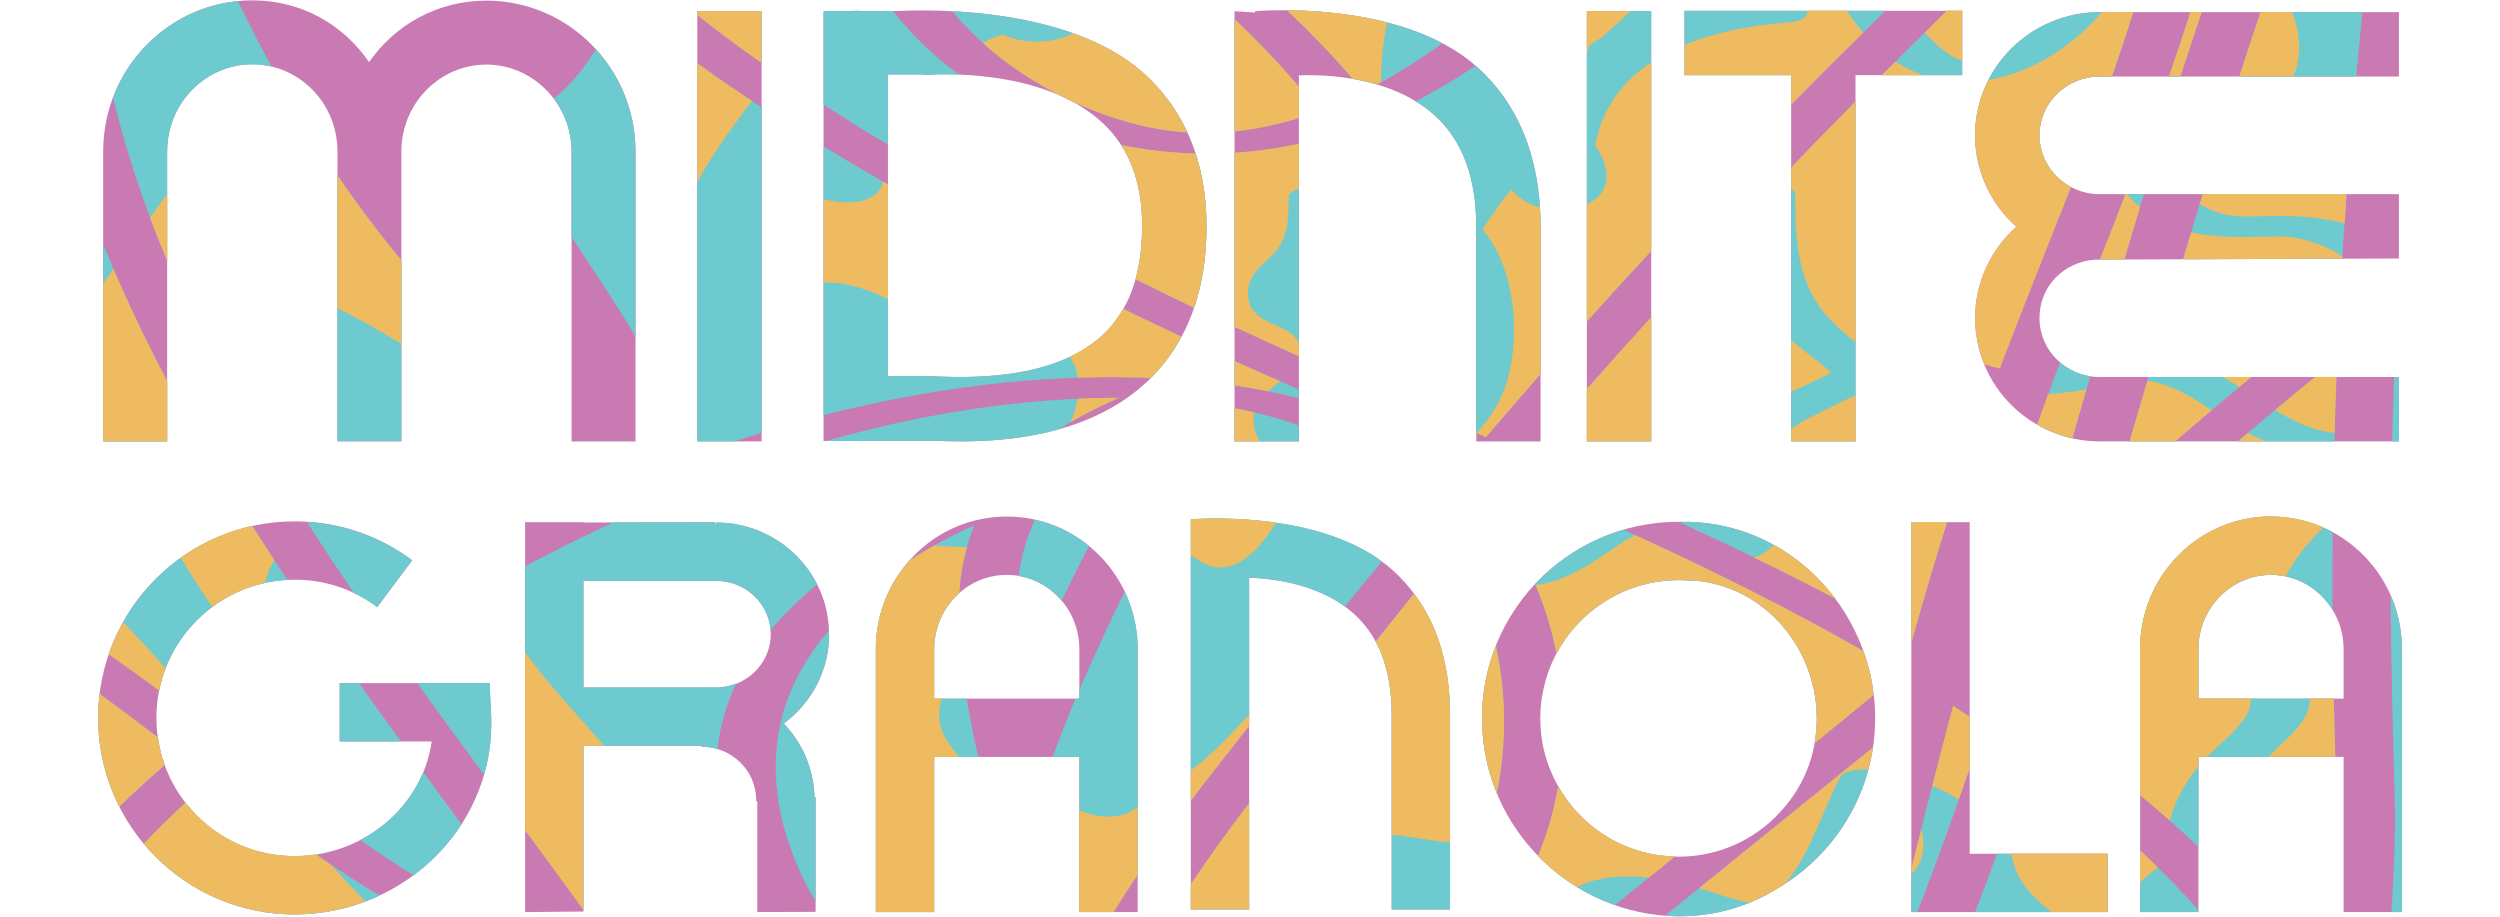 <svg viewBox="0 0 432 158.4" xmlns="http://www.w3.org/2000/svg"><defs><style>.cls-1{fill:#eebb60;}.cls-2{fill:#fff;}.cls-3{fill:#c97ab2;}.cls-4{fill:#6dcace;}</style></defs><g id="Layer_3"><rect height="158.4" width="432" class="cls-2"></rect></g><g id="Layer_4"><g><rect height="74.33" width="11.12" y="1.94" x="120.49" class="cls-3"></rect><rect height="74.33" width="11.12" y="1.94" x="274.21" class="cls-3"></rect><path d="M205.54,23.66c-1.79-4.16-4.41-7.82-7.78-10.88C185.13,1.34,161.59,1.59,155.33,1.9h-6.75l-.03-.04-1.82,.04h-4.21v.09h-.21V76.21h11.12v-.05h7.77c1.28,.05,2.92,.11,4.83,.11,8.67,0,22.76-1.26,32.46-10.58,6.63-6.38,9.99-15.33,9.99-26.6,0-5.7-.99-10.88-2.94-15.42Zm-10.1,26.95c-1.08,2.75-2.65,5.12-4.66,7.06-8.49,8.17-23.59,7.59-29.27,7.37-.71-.03-1.29-.05-1.79-.06h0s-6.28,0-6.28,0V12.87h6.43l.04,.08c.2-.02,19.71-1.64,30.41,8.1,4.74,4.31,7.04,10.21,7.04,18.03,0,4.4-.65,8.28-1.92,11.53Z" class="cls-3"></path><path d="M266.21,76.27V38.65h0c-.05-5.92-1.07-11.26-3.02-15.89-1.84-4.35-4.51-8.12-7.96-11.2C242.19-.09,217.63,1.85,216.8,1.94l.13,.23-3.6-.23V76.27h11.12V13.02c4.11-.16,15.82,.05,23.41,6.87,2.2,1.97,3.91,4.41,5.1,7.23,1.42,3.37,2.14,7.42,2.14,12.03v37.13h11.12Z" class="cls-3"></path><polygon points="309.51 76.27 320.63 76.27 320.63 12.99 339.07 12.99 339.07 1.87 291.08 1.87 291.08 12.99 309.51 12.99 309.51 76.27" class="cls-3"></polygon><path d="M341.3,54.99c0,11.74,9.66,21.28,21.53,21.28h51.71v-11.12h-51.71c-5.74,0-10.41-4.56-10.41-10.16s4.25-9.74,9.62-10.13l52.49-.19v-11.12h-51.71c-5.74,0-10.41-4.56-10.41-10.16s4.67-10.16,10.41-10.16h51.71V2.1h-51.71c-11.87,0-21.53,9.55-21.53,21.28,0,6.27,2.75,11.91,7.13,15.81-4.37,3.9-7.13,9.54-7.13,15.81Z" class="cls-3"></path><path d="M28.89,26.14c0-8.29,6.6-15.03,14.71-15.03s14.71,6.74,14.71,15.03h0v50.12h11.05V25.84c.18-8.13,6.71-14.68,14.7-14.68s14.71,6.74,14.71,15.03v50.09h11.05V26.14h0c-.03-14.36-11.57-26.03-25.76-26.03-8.49,0-15.79,4.18-20.29,10.62C59.33,4.26,52.11,.06,43.59,.06,29.39,.06,17.83,11.75,17.83,26.14v50.14h11.05V26.14Z" class="cls-3"></path><path d="M247.82,108.64c-1.67-3.94-4.09-7.36-7.21-10.15-11.81-10.56-34.08-8.81-34.84-8.72h0v67.38h10.08v-57.33c4.86,.19,12.64,1.34,18.07,6.22,1.99,1.79,3.55,3.99,4.62,6.55,1.29,3.06,1.94,6.73,1.94,10.9v33.66h10.08v-34.1h0c-.05-5.36-.97-10.21-2.74-14.4Z" class="cls-3"></path><polygon points="340.36 90.23 330.28 90.23 330.28 157.61 334.46 157.61 340.36 157.61 364.19 157.61 364.19 147.53 340.36 147.53 340.36 90.23" class="cls-3"></polygon><path d="M173.97,89.26c-6.06,0-11.75,2.39-16.02,6.73-4.25,4.32-6.6,10.06-6.6,16.16v45.45h10.08v-26.8h25.08v26.8h10.08v-45.45c0-6.1-2.34-11.84-6.6-16.16-4.28-4.34-9.97-6.73-16.02-6.73Zm12.54,31.47h-25.08v-8.57c0-7.07,5.63-12.82,12.54-12.82s12.54,5.75,12.54,12.82v8.57Z" class="cls-3"></path><path d="M408.45,95.99c-4.28-4.34-9.97-6.73-16.02-6.73s-11.75,2.39-16.02,6.73c-4.25,4.32-6.6,10.06-6.6,16.16v45.45h10.08v-26.8h25.08v26.8h10.08v-45.45c0-6.1-2.34-11.84-6.6-16.16Zm-28.56,24.74v-8.57c0-7.07,5.63-12.82,12.54-12.82s12.54,5.75,12.54,12.82v8.57h-25.08Z" class="cls-3"></path><path d="M84.6,118.04h-25.9v10.08h15.9c-.66,4.63-2.78,8.94-6.16,12.44-4.54,4.7-10.93,7.39-17.52,7.39s-12.38-2.48-16.89-7c-4.51-4.51-7-10.51-7-16.89s2.48-12.38,7-16.89c4.51-4.51,10.51-7,16.89-7,5.19,0,10.13,1.64,14.27,4.73l6.03-8.08c-5.9-4.41-12.92-6.73-20.3-6.73-4.58,0-9.03,.9-13.22,2.67-4.04,1.71-7.68,4.16-10.79,7.28-3.12,3.12-5.57,6.75-7.28,10.79-1.77,4.19-2.67,8.64-2.67,13.22s.9,9.03,2.67,13.22c1.71,4.05,4.16,7.68,7.28,10.79s6.75,5.57,10.79,7.28c4.19,1.77,8.64,2.67,13.22,2.67s9.32-.94,13.65-2.81c4.21-1.81,7.95-4.39,11.12-7.66,6.22-6.43,9.49-14.84,9.19-23.67l-.28-5.86Z" class="cls-3"></path><path d="M143.26,109.58c0-10.64-8.76-19.29-19.52-19.29v.89l-.18-.95-22.74,.06v-.06h-10.08v67.38l10.08-.1v-28.63h20.41v.15c5.2,0,9.44,4.13,9.44,9.21,0,.07,0,.15,0,.22h.19v19.14l10.08-.03v-19.84h-.19c-.13-4.91-2.12-9.37-5.3-12.71,4.75-3.52,7.83-9.13,7.83-15.44Zm-42.44-9.21h22.93c5.2,0,9.44,4.13,9.44,9.21s-4.23,9.21-9.44,9.21h-22.93v-18.42Z" class="cls-3"></path><path d="M321.21,110.5c-1.81-4.21-4.39-7.95-7.66-11.12-6.31-6.1-14.51-9.36-23.14-9.21-1.95-.02-3.9,.12-5.84,.44-4.49,.73-8.73,2.34-12.61,4.78-3.88,2.44-7.16,5.57-9.77,9.31-.42,.61-.82,1.22-1.2,1.85-.03,.05-.07,.11-.1,.16-.04,.07-.08,.14-.12,.2-.11,.19-.22,.37-.32,.56,0,0,0,0,0,0-2.54,4.5-4.01,9.48-4.3,14.69,0,.16-.02,.32-.02,.48,0,.06,0,.12,0,.17-.04,1.01-.03,2.02,.02,3.03,0,.02,0,.03,0,.05,.01,.22,.02,.44,.04,.67,.01,.19,.03,.39,.05,.58,0,.03,0,.06,0,.09,.31,3.49,1.16,6.89,2.53,10.13,1.29,3.06,3.01,5.88,5.12,8.43,2.04,2.48,4.41,4.66,7.08,6.5,3.78,2.6,7.95,4.39,12.4,5.33,8.64,1.81,17.36,.17,24.61-4.62,2.2-1.37,4.23-2.98,6.09-4.84,3.12-3.12,5.57-6.75,7.28-10.79,1.43-3.37,2.29-6.91,2.57-10.56h0c.28-3.49,.02-6.94-.74-10.27-.46-2.06-1.12-4.08-1.96-6.04Zm-14.27,30.54c-1.31,1.31-2.76,2.46-4.3,3.41h0c-.07,.04-.14,.09-.21,.13-3.69,2.25-7.94,3.45-12.38,3.45-6.38,0-12.38-2.48-16.89-7-.13-.13-.27-.27-.4-.41-.07-.08-.14-.15-.21-.23-.04-.04-.08-.08-.12-.13-.96-1.05-1.83-2.19-2.59-3.41-1.48-2.36-2.53-4.9-3.12-7.54-.02-.08-.03-.16-.05-.24-.02-.09-.04-.17-.05-.26-.3-1.52-.46-3.09-.46-4.68,0-.47,.01-.94,.04-1.41,0-.05,0-.11,.01-.16,0-.09,.01-.17,.02-.26,.09-1.15,.27-2.31,.53-3.46,.43-1.91,1.09-3.74,1.95-5.45,.04-.07,.07-.14,.11-.21,.02-.04,.04-.08,.06-.12,.58-1.11,1.26-2.18,2.02-3.2h0c1.74-2.34,3.91-4.35,6.44-5.94,3.92-2.47,8.37-3.72,12.89-3.68h0c.09,0,.17,0,.26,0,.6,.01,1.21,.05,1.81,.1,.03-.02,.07-.04,.11-.06,5.27,.34,10.23,2.54,14.14,6.33,4.7,4.54,7.39,10.93,7.39,17.52s-2.48,12.38-7,16.89Z" class="cls-3"></path></g></g><g id="Layer_1"><g><path d="M125.35,6.35c2.06,1.54,4.15,3.04,6.26,4.52V1.94h-11.12v.67c1.6,1.26,3.22,2.5,4.86,3.73Z" class="cls-4"></path><path d="M131.61,74.77V18.55c-3.76-2.47-7.47-5-11.12-7.63V76.27h6.45c1.55-.52,3.11-1.02,4.67-1.5Z" class="cls-4"></path><path d="M274.21,76.27h11.12v-21.46c-3.73,4.12-7.45,8.25-11.12,12.42v9.04Z" class="cls-4"></path><path d="M285.33,43.37V1.94h-11.12V55.57c3.67-4.1,7.38-8.16,11.12-12.2Z" class="cls-4"></path><path d="M171.29,8.69c3.66,3.06,7.78,5.74,12.15,7.94,.53,.24,1.06,.5,1.57,.77,4.23,1.99,8.66,3.53,13.11,4.51,2.35,.52,4.71,.83,7.07,.98-1.78-3.84-4.26-7.24-7.42-10.1-8.94-8.1-23.35-10.34-33.22-10.85,1.99,2.39,4.23,4.65,6.75,6.75Z" class="cls-4"></path><path d="M193.74,25.07c2.43,3.76,3.63,8.39,3.63,14.02,0,3.38-.39,6.46-1.14,9.17,3.36,1.67,6.73,3.31,10.11,4.93,1.43-4.19,2.15-8.89,2.15-14.1,0-4.53-.64-8.74-1.88-12.56-4.33-.11-8.63-.6-12.87-1.46Z" class="cls-4"></path><path d="M165.29,12.57c-4.22-3.11-7.87-6.71-10.98-10.67h-5.73l-.03-.04-1.82,.04h-4.21v.09h-.21V18.1c3.67,2.37,7.38,4.67,11.12,6.91V12.87h6.43l.04,.08c.07,0,2.38-.2,5.83-.06-.15-.11-.3-.21-.45-.32Z" class="cls-4"></path><path d="M183.03,74.16c3.17-2.03,6.56-3.76,9.97-5.28,.12-.05,.27-.1,.43-.14-5.56-.01-11.1,.3-16.5,.84-11.64,1.16-23.05,3.42-34.22,6.63h10.74v-.05h7.77c1.28,.05,2.92,.11,4.83,.11,4.62,0,10.77-.37,16.98-2.11Z" class="cls-4"></path><path d="M198.86,65.3c2.11-2.1,3.88-4.48,5.3-7.11-3.37-1.57-6.73-3.18-10.07-4.81-.92,1.6-2.01,3.04-3.31,4.29-8.49,8.17-23.59,7.59-29.27,7.37-.71-.03-1.29-.05-1.79-.06h0s-6.28,0-6.28,0V31.87c-.7-.4-1.41-.79-2.11-1.2-3.02-1.75-6.03-3.54-9.01-5.36v46.43c18.39-4.69,37.58-7.22,56.54-6.44Z" class="cls-4"></path><path d="M224.44,73.51c-3.62-1.29-7.34-2.26-11.12-3v5.75h11.12v-2.76Z" class="cls-4"></path><path d="M224.44,68.83v-1.55c-.68-.29-1.37-.58-2.05-.88-3.03-1.32-6.06-2.65-9.07-4.01v4.22c3.74,.55,7.46,1.27,11.12,2.22Z" class="cls-4"></path><path d="M263.18,22.76c-1.84-4.35-4.51-8.12-7.96-11.2-.08-.07-.17-.14-.25-.21-3.33,2.26-6.78,4.32-10.35,6.15,1.13,.69,2.21,1.47,3.22,2.38,2.2,1.97,3.91,4.41,5.1,7.23,1.42,3.37,2.14,7.42,2.14,12.03v35.68c.56,.24,1.11,.47,1.67,.71,3.13-3.66,6.28-7.3,9.45-10.92v-25.97h0c-.05-5.92-1.07-11.26-3.02-15.89Z" class="cls-4"></path><path d="M213.32,3.28V22.71c3.76-.39,7.48-1.19,11.12-2.31v-5.43c-3.49-4.1-7.22-7.98-11.12-11.69Z" class="cls-4"></path><path d="M222.39,1.77c3.99,3.77,7.81,7.7,11.38,11.87,1.35,.24,2.76,.55,4.18,.97,3.92-2.11,7.68-4.5,11.29-7.14-9.01-4.74-20.24-5.64-26.85-5.7Z" class="cls-4"></path><path d="M213.32,26.4v30.07c3.69,1.72,7.4,3.42,11.12,5.09V24.85c-3.67,.79-7.39,1.31-11.12,1.55Z" class="cls-4"></path><path d="M309.51,76.27h11.12V17.54c-3.73,3.77-7.44,7.56-11.12,11.38v47.36Z" class="cls-4"></path><path d="M339.07,12.99V1.87h-2.66c-3.77,3.68-7.52,7.39-11.24,11.12h13.9Z" class="cls-4"></path><path d="M309.51,18.09c5.38-5.46,10.8-10.86,16.28-16.22h-34.71V12.99h18.43v5.1Z" class="cls-4"></path><path d="M386.71,76.27h16.66c.1-3.71,.22-7.41,.36-11.12h-3.71c-4.48,3.64-8.92,7.37-13.32,11.12Z" class="cls-4"></path><path d="M389.01,65.15h-17.76c-1.08,3.71-2.17,7.41-3.26,11.12h7.88c4.35-3.74,8.72-7.46,13.14-11.12Z" class="cls-4"></path><path d="M355.99,62.63c-.87,2.28-1.73,4.56-2.57,6.85,.36,.45,.74,.9,1.16,1.35,.53,.57-.57,1.17-2.21,1.56-.12,.33-.24,.65-.35,.98,1.86,1.08,3.9,1.88,6.06,2.37,1.04-3.57,2.08-7.14,3.12-10.72-1.98-.31-3.77-1.15-5.21-2.39Z" class="cls-4"></path><path d="M370.47,33.54h-3.19c-1.45,3.78-2.92,7.54-4.4,11.31l4.21-.02c1.11-3.77,2.24-7.54,3.37-11.3Z" class="cls-4"></path><path d="M362.83,2.1c-11.87,0-21.53,9.55-21.53,21.28,0,2.13,.32,4.18,.92,6.12,5.4,1.26,10.99,3.52,13.67,7.85,.66-1.68,1.32-3.36,1.98-5.05-3.24-1.72-5.44-5.08-5.44-8.93,0-5.6,4.67-10.16,10.41-10.16h2.12c1.29-3.69,2.52-7.4,3.69-11.12h-5.81Z" class="cls-4"></path><path d="M374.79,13.22h2c1.19-3.72,2.41-7.42,3.65-11.12h-1.95c-1.17,3.73-2.41,7.43-3.7,11.12Z" class="cls-4"></path><path d="M413.35,76.27h1.19v-11.12h-.83c-.14,3.71-.25,7.41-.35,11.12Z" class="cls-4"></path><path d="M380.62,33.54c-1.14,3.75-2.27,7.5-3.38,11.26l27.5-.1c.22-3.72,.47-7.44,.74-11.16h-24.85Z" class="cls-4"></path><path d="M407.15,13.22c.34-3.71,.7-7.41,1.08-11.12h-17.61c-1.24,3.7-2.46,7.41-3.66,11.12h20.19Z" class="cls-4"></path><path d="M28.89,76.27v-10.42c-4.09-7.72-7.82-15.6-11.05-23.64v34.06h11.05Z" class="cls-4"></path><path d="M28.89,45.12V26.14c0-8.29,6.6-15.03,14.71-15.03,1.15,0,2.27,.15,3.34,.41-2.03-3.73-3.97-7.52-5.82-11.33-9.9,.96-18.18,7.62-21.59,16.69,2.36,9.66,5.54,19.06,9.37,28.24Z" class="cls-4"></path><path d="M58.31,30.26v45.99h11.05v-31.3c-3.92-4.69-7.6-9.6-11.05-14.69Z" class="cls-4"></path><path d="M98.76,40.89c3.66,5.78,7.62,11.38,11.05,17.3V26.14h0c-.01-6.8-2.61-12.99-6.84-17.63-2.06,3.32-4.4,6.29-7.29,8.51,1.92,2.54,3.08,5.72,3.08,9.17v14.7Z" class="cls-4"></path><path d="M247.82,108.64c-.92-2.19-2.09-4.2-3.47-6.05-2.22,2.75-4.44,5.5-6.64,8.27,.3,.56,.59,1.13,.84,1.73,1.29,3.06,1.94,6.73,1.94,10.9v33.66h10.08v-34.1h0c-.05-5.36-.97-10.21-2.74-14.4Z" class="cls-4"></path><path d="M205.77,89.76h0v48.62c3.05-4.03,6.18-8.01,9.31-11.97,.26-.32,.51-.64,.77-.97v-25.64c4.42,.18,11.26,1.15,16.55,5,2.12-2.61,4.25-5.2,6.38-7.8-12.14-8.92-32.29-7.34-33.01-7.26Z" class="cls-4"></path><path d="M205.77,152.81v4.33h10.08v-18.38c-3.49,4.59-6.88,9.26-10.08,14.04Z" class="cls-4"></path><path d="M330.4,110.64c1.92-6.84,3.93-13.65,6.06-20.42h-6.17v20.35s.08,.04,.12,.06Z" class="cls-4"></path><path d="M340.36,123.87c-.95-.64-1.9-1.28-2.86-1.9-.3,1.13-.6,2.26-.9,3.4-2.18,8.22-4.27,16.47-6.32,24.73v7.51h1.05c3.19-8.21,6.18-16.5,9.03-24.85v-8.89Z" class="cls-4"></path><path d="M341.3,157.61h22.89v-10.08h-19.1c-1.24,3.37-2.5,6.73-3.8,10.08Z" class="cls-4"></path><path d="M167.05,120.73h-5.63v-8.57c0-3.86,1.68-7.31,4.33-9.66,.29-4.04,1.1-8.01,2.62-11.75-3.86,1.76-7.61,3.76-11.14,6.05-3.79,4.22-5.89,9.63-5.89,15.37v45.45h10.08v-26.8h7.61c-.73-3.35-1.41-6.71-1.98-10.08Z" class="cls-4"></path><path d="M178.79,89.96c-1.45,3.04-2.31,6.27-2.77,9.57,2.95,.5,5.56,2.05,7.43,4.27,1.54-3.18,3.12-6.33,4.72-9.46-2.73-2.24-5.91-3.77-9.31-4.53-.02,.05-.05,.09-.07,.14Z" class="cls-4"></path><path d="M186.51,119.19v1.54h-.65c-1.4,3.33-2.73,6.7-3.97,10.08h4.63v26.8h5.91c1.35-2.17,2.74-4.32,4.17-6.44v-39.01c0-3.5-.79-6.86-2.25-9.92-2.74,5.57-5.38,11.23-7.83,16.96Z" class="cls-4"></path><path d="M413.81,137.73c.19,6.64-.16,13.26-.57,19.88h1.81v-45.45c0-3.26-.69-6.4-1.96-9.29,.09,11.62,.39,23.23,.72,34.86Z" class="cls-4"></path><path d="M379.88,130.81h23.65c0-.27,0-.54-.01-.81-.1-3.09-.18-6.18-.25-9.27h-23.39v-8.57c0-7.07,5.63-12.82,12.54-12.82,4.47,0,8.4,2.41,10.62,6.03-.02-4.47,0-8.95,.04-13.42-3.24-1.75-6.87-2.69-10.65-2.69-6.06,0-11.75,2.39-16.02,6.73-4.25,4.32-6.6,10.06-6.6,16.16v25.27c3.46,2.87,6.83,5.84,10.08,8.93v-15.54Z" class="cls-4"></path><path d="M369.8,146.92v10.68h10.08v-.37c-3.21-3.57-6.58-7.01-10.08-10.31Z" class="cls-4"></path><path d="M49.68,100.21c-2.06-3.08-4.09-6.18-6.09-9.31-2.01,.44-3.98,1.06-5.89,1.87-4.04,1.71-7.68,4.16-10.79,7.28-3.12,3.12-5.57,6.75-7.28,10.79-.31,.73-.58,1.47-.84,2.22,2.94,2.04,5.84,4.13,8.72,6.26,.92-4.57,3.15-8.77,6.53-12.14,4.22-4.22,9.73-6.66,15.64-6.96Z" class="cls-4"></path><path d="M61.17,102.5c1.4,.67,2.75,1.46,4.02,2.41l6.03-8.08c-5.34-3.98-11.59-6.25-18.2-6.65,2.65,4.14,5.37,8.25,8.15,12.32Z" class="cls-4"></path><path d="M17.22,119.9c-.17,1.38-.26,2.77-.26,4.17,0,4.58,.9,9.03,2.67,13.22,.3,.72,.64,1.41,.99,2.1,2.55-2.46,5.16-4.86,7.84-7.19-.55-1.53-.93-3.13-1.16-4.77-3.34-2.54-6.69-5.06-10.07-7.54Z" class="cls-4"></path><path d="M69.29,128.12c-2.42-3.33-4.84-6.69-7.26-10.08h-3.34v10.08h10.59Z" class="cls-4"></path><path d="M75.69,147.56c1.54-1.59,2.89-3.3,4.06-5.11-2.2-3.01-4.41-6.03-6.61-9.04-1.08,2.61-2.65,5.03-4.7,7.14-1.81,1.87-3.92,3.42-6.22,4.62,3.04,2.1,6.11,4.13,9.24,6.09,1.5-1.11,2.92-2.34,4.23-3.7Z" class="cls-4"></path><path d="M83.65,133.88c.92-3.2,1.35-6.56,1.23-9.98l-.28-5.86h-12.52c3.83,5.32,7.7,10.6,11.57,15.84Z" class="cls-4"></path><path d="M61.24,152.06c-2.23-1.43-4.43-2.9-6.62-4.4-1.22,.19-2.45,.28-3.7,.28-6.38,0-12.38-2.48-16.89-7-.71-.71-1.37-1.47-1.98-2.25-2.47,2.3-4.88,4.67-7.22,7.11,.66,.78,1.34,1.54,2.07,2.27,3.12,3.12,6.75,5.57,10.79,7.28,4.19,1.77,8.64,2.67,13.22,2.67s9.32-.94,13.65-2.81c.35-.15,.68-.31,1.02-.47-1.46-.88-2.91-1.77-4.35-2.69Z" class="cls-4"></path><path d="M140.92,155.8v-18.07h-.19c-.13-4.91-2.12-9.37-5.3-12.71,4.75-3.52,7.83-9.13,7.83-15.44,0-.21-.03-.41-.03-.62-.94,1.12-1.85,2.27-2.7,3.47-9.82,13.96-7.49,29.88,.4,43.37Z" class="cls-4"></path><path d="M123.74,90.29v.89l-.18-.95-17.59,.04c-5.14,2.39-10.22,4.92-15.23,7.58v45.6c3.4,4.6,6.77,9.18,10.08,13.75v-28.33h20.41v.15c.96,0,1.9,.14,2.77,.41,.41-3.98,1.52-7.74,3.19-11.28-1.07,.41-2.23,.64-3.44,.64h-22.93v-18.42h22.93c4.97,0,9.05,3.77,9.4,8.54,2.35-2.82,5.06-5.45,8.05-7.91-3.2-6.34-9.81-10.71-17.46-10.71Z" class="cls-4"></path><path d="M258.48,111.65c-1.33,3.34-2.12,6.88-2.33,10.53,0,.16-.02,.32-.02,.48,0,.06,0,.12,0,.17-.04,1.01-.03,2.02,.02,3.03,0,.02,0,.03,0,.05,.01,.22,.02,.44,.04,.67,.01,.19,.03,.39,.05,.58,0,.03,0,.06,0,.09,.3,3.38,1.12,6.66,2.41,9.8,1.71-8.43,1.68-17.15-.16-25.4Z" class="cls-4"></path><path d="M270.9,109.88h0c1.74-2.34,3.91-4.35,6.44-5.94,3.92-2.47,8.37-3.72,12.89-3.68h0c.09,0,.17,0,.26,0,.6,.01,1.21,.05,1.81,.1,.03-.02,.07-.04,.11-.06,5.27,.34,10.23,2.54,14.14,6.33,4.7,4.54,7.39,10.93,7.39,17.52,0,1.45-.14,2.88-.39,4.28,3.41-2.78,6.81-5.56,10.22-8.34-.14-1.19-.32-2.38-.59-3.54-.31-1.37-.71-2.71-1.18-4.04-13.41-7.69-27.32-14.54-41.44-20.97-3.01,.88-5.89,2.17-8.59,3.86-2.49,1.57-4.73,3.42-6.7,5.53,1.66,3.84,2.89,7.88,3.7,12.01,.57-1.06,1.21-2.08,1.94-3.06Z" class="cls-4"></path><path d="M287.71,158.24c7.18,.55,14.24-1.24,20.27-5.23,2.2-1.37,4.23-2.98,6.09-4.84,3.12-3.12,5.57-6.75,7.28-10.79,1.12-2.65,1.88-5.4,2.29-8.22-11.96,9.71-23.97,19.37-35.93,29.08Z" class="cls-4"></path><path d="M273.17,141.04c-.13-.13-.27-.27-.4-.41-.07-.08-.14-.15-.21-.23-.04-.04-.08-.08-.12-.13-.96-1.05-1.83-2.19-2.59-3.41-.21-.34-.39-.68-.59-1.03-.25,1.45-.55,2.89-.9,4.31-.67,2.67-1.55,5.25-2.57,7.76,1.57,1.62,3.3,3.09,5.18,4.39,2.53,1.74,5.24,3.11,8.09,4.11,3.45-2.8,6.9-5.6,10.35-8.39-6.14-.16-11.88-2.62-16.24-6.98Z" class="cls-4"></path><path d="M317.1,103.4c-1.07-1.42-2.25-2.77-3.54-4.02-6.31-6.1-14.51-9.36-23.14-9.21-.13,0-.26,0-.38,0,5.88,2.7,11.72,5.47,17.52,8.35,3.19,1.58,6.37,3.21,9.56,4.87Z" class="cls-4"></path></g></g><g id="Layer_2"><g><path d="M125.35,6.35c2.06,1.54,4.15,3.04,6.26,4.52V1.92h-11.12v.7c1.6,1.26,3.22,2.5,4.86,3.73Z" class="cls-1"></path><path d="M120.49,10.93V31.4c2.74-4.84,5.97-9.47,9.47-13.93-3.2-2.12-6.36-4.3-9.47-6.54Z" class="cls-1"></path><path d="M274.21,76.25h11.12v-21.44c-3.73,4.12-7.45,8.25-11.12,12.42v9.01Z" class="cls-1"></path><path d="M275.08,7.55c.57-.38,1.16-.75,1.75-1.12,1.65-1.51,3.29-3.02,4.95-4.51h-7.57v6.9c.09-.08,.17-.16,.26-.24-.09-.31,.05-.66,.62-1.03Z" class="cls-1"></path><path d="M275.67,25.09c.88,1.4,1.68,2.84,1.87,4.5,.34,2.97-1.18,4.74-3.34,5.7v20.28c3.67-4.1,7.38-8.16,11.12-12.2V10.78c-4.88,3.26-8.48,7.89-9.66,14.3Z" class="cls-1"></path><path d="M142.32,34.41v14.43c3.5-.18,7.69,1.09,11.12,2.89V31.87c-.27-.16-.55-.31-.82-.47-.99,3.78-5.99,4.19-10.3,3Z" class="cls-1"></path><path d="M197.76,12.76c-3.48-3.15-7.78-5.4-12.32-7.02-.22,.12-.47,.25-.76,.37-1.49,.66-3.11,.99-4.73,1.06-1.74,.08-3.76-.11-5.43-.71-.22-.08-.72-.27-1.21-.5-1.26,.41-2.43,.87-3.5,1.43,.48,.44,.96,.87,1.47,1.3,3.58,3,7.6,5.62,11.85,7.79,.76,.33,1.5,.7,2.23,1.09,4.12,1.91,8.42,3.38,12.74,4.33,2.36,.52,4.72,.83,7.08,.98-1.78-3.85-4.27-7.26-7.43-10.12Z" class="cls-1"></path><path d="M193.75,25.07c2.42,3.76,3.61,8.37,3.61,13.99,0,3.39-.39,6.47-1.15,9.19,3.36,1.67,6.73,3.31,10.11,4.93,1.43-4.2,2.16-8.91,2.16-14.12,0-4.52-.64-8.72-1.87-12.54-4.32-.11-8.63-.6-12.86-1.45Z" class="cls-1"></path><path d="M192.99,68.88c.12-.05,.27-.1,.44-.14-2.41,0-4.82,.04-7.21,.16-.22,1.37-.65,2.74-1.23,4.06,2.59-1.52,5.3-2.86,8.01-4.08Z" class="cls-1"></path><path d="M198.84,65.3c2.12-2.11,3.89-4.48,5.31-7.12-3.37-1.58-6.73-3.18-10.08-4.81-.91,1.59-2,3.03-3.3,4.28-1.73,1.67-3.74,2.95-5.89,3.97,.74,1.11,1.18,2.34,1.37,3.65,4.2-.14,8.39-.13,12.57,.04Z" class="cls-1"></path><path d="M239.71,3.88c-6.49-1.67-12.95-2.09-17.35-2.13,3.99,3.77,7.81,7.7,11.38,11.87,1.37,.24,2.8,.55,4.23,.98,.22-.12,.44-.25,.66-.37,.02-3.48,.33-6.94,1.07-10.34Z" class="cls-1"></path><path d="M213.32,3.28V22.71c3.76-.39,7.48-1.19,11.12-2.31v-5.43c-3.49-4.1-7.22-7.98-11.12-11.69Z" class="cls-1"></path><path d="M224.44,59.32c-1.44-3.69-8.35-2.79-8.78-8.15-.26-3.22,1.94-4.95,4.04-6.94,2.96-2.8,2.96-6.24,2.98-10.1,0-.69,.72-1.2,1.76-1.52v-7.76c-3.67,.79-7.39,1.31-11.12,1.55v30.07c3.69,1.72,7.4,3.42,11.12,5.09v-2.24Z" class="cls-1"></path><path d="M266.1,35.84c-2.05-.54-3.68-1.64-4.97-3.1-1.78,2.22-3.45,4.51-4.94,6.9,5.63,6.74,6.55,17.85,4.32,25.93-1.01,3.65-2.97,6.62-5.36,9.28,.54,.23,1.08,.46,1.62,.69,3.13-3.66,6.28-7.3,9.45-10.92v-25.99h0c0-.95-.05-1.87-.11-2.78Z" class="cls-1"></path><path d="M216.63,72.29c0-.36,.06-.69,.13-1.02-1.14-.27-2.28-.52-3.44-.75v5.73h4.38c-.7-1.14-1.12-2.44-1.08-3.96Z" class="cls-1"></path><path d="M221.19,65.87c-2.63-1.15-5.25-2.3-7.87-3.48v4.22c1.95,.29,3.9,.62,5.84,1.01,.65-.61,1.34-1.19,2.03-1.76Z" class="cls-1"></path><path d="M313.22,71.91c-1.3,.67-2.71,1.3-3.7,2.26v2.08h11.12v-7.7c-.05-.07-.1-.14-.15-.21-2.43,1.17-4.86,2.33-7.27,3.57Z" class="cls-1"></path><path d="M309.51,58.76v8.95c2.19-1,4.69-2.1,6.97-3.36-1.34-1.13-2.71-2.17-3.92-3.11-1.04-.81-2.06-1.63-3.05-2.47Z" class="cls-1"></path><path d="M310.22,33.68c.02,7.23,.21,14.56,5.04,20.41,1.57,1.91,3.44,3.51,5.38,5.04V17.54c-3.73,3.77-7.44,7.56-11.12,11.38v3.72c.44,.28,.7,.63,.7,1.04Z" class="cls-1"></path><path d="M339.07,10.42V1.84h-2.64c-1.29,1.26-2.56,2.54-3.85,3.81,1.55,1.65,4.07,4.21,6.49,4.77Z" class="cls-1"></path><path d="M329.9,11.98c-.81-.4-1.59-.87-2.34-1.36-.79,.79-1.59,1.56-2.37,2.35h7.09c-.8-.28-1.59-.6-2.37-.99Z" class="cls-1"></path><path d="M319.12,1.84h-6.86c.37,1.58-2.38,1.98-3.53,2.07-6.02,.45-12.23,1.6-17.65,3.84v5.22h18.43v5.12c4.13-4.19,8.29-8.34,12.48-12.46-1.03-1.19-1.98-2.46-2.87-3.78Z" class="cls-1"></path><path d="M357.83,67.71c-1.28,.16-2.58,.28-3.89,.37-.18,.47-.36,.94-.53,1.42-.47,1.28-.93,2.57-1.38,3.85,1.86,1.07,3.9,1.88,6.06,2.37,.82-2.8,1.64-5.61,2.45-8.42-.9,.16-1.8,.3-2.7,.42Z" class="cls-1"></path><path d="M367.55,33.52h-.26c-1.45,3.78-2.92,7.54-4.4,11.31l4.21-.02c.89-3.01,1.79-6.02,2.7-9.02-.82-.69-1.58-1.46-2.25-2.27Z" class="cls-1"></path><path d="M354.46,9.59c-3.35,2.08-7.05,3.58-10.85,4.23-1.46,2.87-2.31,6.1-2.31,9.53,0,6.27,2.75,11.91,7.13,15.81-4.37,3.9-7.13,9.54-7.13,15.81,0,2.85,.59,5.55,1.62,8.03,.88,.25,1.77,.48,2.66,.69,.03-.08,.06-.17,.09-.25,3.92-10.34,8.14-20.71,12.19-31.15-3.24-1.72-5.45-5.08-5.45-8.93,0-5.6,4.67-10.16,10.41-10.16h2.13c1.29-3.69,2.52-7.4,3.69-11.12h-5.44c-2.4,2.88-5.34,5.4-8.75,7.52Z" class="cls-1"></path><path d="M402.06,74.62c.44,.08,.89,.13,1.36,.18,.09-3.22,.19-6.45,.32-9.67h-3.68c-2.32,1.89-4.63,3.8-6.93,5.72,2.81,1.73,5.72,3.21,8.94,3.77Z" class="cls-1"></path><path d="M389.33,75.29c-.31-.15-.61-.31-.91-.47-.56,.48-1.12,.95-1.68,1.42h4.87c-.77-.29-1.54-.6-2.28-.95Z" class="cls-1"></path><path d="M386.97,66.86c.69-.58,1.38-1.16,2.07-1.73h-5.05c1.01,.53,2,1.12,2.98,1.73Z" class="cls-1"></path><path d="M377.16,67.82c-2.04-1.06-4.06-1.68-6.09-2.04-1.02,3.49-2.04,6.98-3.07,10.47h7.9c2.08-1.79,4.16-3.57,6.26-5.35-1.62-1.1-3.26-2.18-5-3.08Z" class="cls-1"></path><path d="M374.8,13.19h2c1.19-3.72,2.41-7.42,3.65-11.12h-1.95c-1.17,3.73-2.41,7.43-3.7,11.12Z" class="cls-1"></path><path d="M389.81,37.4c5.39-.17,10.41-.15,15.33,1.24,.11-1.71,.22-3.41,.34-5.12h-24.84c-.17,.57-.34,1.14-.51,1.71,2.82,1.88,5.96,2.29,9.7,2.17Z" class="cls-1"></path><path d="M393.13,40.85c-4.85,.11-9.83,.35-14.49-.71-.46,1.55-.93,3.09-1.39,4.64l27.49-.1c0-.13,.02-.26,.03-.39-3.49-2.25-7.58-3.53-11.63-3.44Z" class="cls-1"></path><path d="M396.05,2.07h-5.43c-1.24,3.7-2.46,7.41-3.66,11.12h9.34c.46-1.07,.79-2.24,.92-3.54,.27-2.64-.22-5.19-1.18-7.58Z" class="cls-1"></path><path d="M19.62,46.5c-.59,.83-1.19,1.65-1.78,2.47v27.27h11.05v-10.4c-3.36-6.34-6.47-12.79-9.27-19.35Z" class="cls-1"></path><path d="M28.89,45.12v-11.64c-.99,1.37-1.98,2.76-2.96,4.14,.94,2.52,1.92,5.02,2.96,7.5Z" class="cls-1"></path><path d="M58.31,30.26v23.01c1.76,.86,3.48,1.77,5.15,2.7,1.97,1.1,3.94,2.25,5.89,3.47v-14.49c-3.92-4.69-7.6-9.6-11.05-14.69Z" class="cls-1"></path><path d="M206.24,96.22c5.75,4.54,10.63-.06,14.25-5.9-7.79-1.13-14.31-.62-14.71-.58h0v6.21c.18,.08,.34,.16,.47,.26Z" class="cls-1"></path><path d="M212.19,127.36c-2.01,2.05-4.08,4.08-6.42,5.77v5.25c3.05-4.03,6.18-8.01,9.31-11.97,.26-.32,.51-.64,.77-.97v-1.95c-1.21,1.3-2.42,2.6-3.66,3.86Z" class="cls-1"></path><path d="M205.77,152.81v4.31h10.08v-18.35c-3.49,4.59-6.88,9.26-10.08,14.04Z" class="cls-1"></path><path d="M240.49,123.46v20.78c3.38,.33,6.73,1.05,10.08,1.35v-22.58h0c-.05-5.36-.97-10.21-2.74-14.4-.92-2.18-2.08-4.19-3.46-6.04-2.22,2.75-4.44,5.5-6.64,8.27,.3,.55,.58,1.12,.83,1.71,1.29,3.06,1.94,6.73,1.94,10.9Z" class="cls-1"></path><path d="M330.4,110.64c1.92-6.85,3.93-13.66,6.06-20.44h-6.18v20.37s.08,.04,.12,.06Z" class="cls-1"></path><path d="M347.2,147.5c.32,.25,.53,.55,.59,.9,.67,3.88,3.53,6.64,6.66,9.18h9.74v-10.08h-17Z" class="cls-1"></path><path d="M330.28,151.08c1.16-1.15,2.04-2.52,2.08-5.05,.02-1-.11-1.92-.37-2.74-.57,2.27-1.15,4.53-1.71,6.8v.99Z" class="cls-1"></path><path d="M338.47,138.21c.64-1.81,1.27-3.63,1.89-5.45v-8.89c-.95-.64-1.9-1.28-2.86-1.9-.3,1.13-.6,2.26-.9,3.4-.93,3.49-1.83,6.99-2.73,10.49,1.69,.59,3.27,1.37,4.6,2.36Z" class="cls-1"></path><path d="M162.52,121.46c.06-.26,.15-.5,.23-.75h-1.33v-8.57c0-3.86,1.68-7.31,4.33-9.67,.19-2.68,.62-5.33,1.33-7.9-1.87-.11-3.79-.13-5.64-.31-1.45,.82-2.87,1.66-4.26,2.56-3.76,4.21-5.84,9.6-5.84,15.32v45.45h10.08v-26.8h4.33c-.52-.53-.97-1.11-1.34-1.74-1.7-2.08-2.61-4.62-1.9-7.59Z" class="cls-1"></path><path d="M189.88,141.01c-.29-.03-1.84-.31-2.86-.8-.17-.04-.35-.07-.52-.11v17.49h5.93c1.34-2.17,2.73-4.31,4.15-6.42v-11.6c-.2,.09-.41,.16-.62,.24-1.5,1.38-4.2,1.42-6.09,1.21Z" class="cls-1"></path><path d="M379.88,112.13c0-7.07,5.63-12.82,12.54-12.82,.88,0,1.72,.12,2.55,.29,1.63-3.14,3.9-6.04,6.56-8.44-2.83-1.26-5.92-1.94-9.11-1.94-6.06,0-11.75,2.39-16.02,6.73-4.25,4.32-6.6,10.06-6.6,16.16v25.29c1.75,1.45,3.48,2.93,5.18,4.44,.86-3.45,2.49-6.45,4.9-9.35v-1.72h1.53c2.03-2.11,4.54-3.96,6.24-6.35,.99-1.39,1.34-2.6,1.32-3.73h-9.09v-8.57Z" class="cls-1"></path><path d="M399.11,121.55c-.46,3.16-3.22,5.41-5.36,7.47-.61,.59-1.19,1.18-1.76,1.76h11.54c0-.26,0-.52-.01-.78-.1-3.1-.18-6.2-.25-9.3h-4.1c0,.28-.01,.56-.05,.85Z" class="cls-1"></path><path d="M372.92,149.94c-1.03-1.02-2.07-2.03-3.12-3.02v5.55c.94-.91,1.99-1.76,3.12-2.53Z" class="cls-1"></path><path d="M21.26,107.49c-.6,1.08-1.15,2.19-1.64,3.33-.31,.74-.59,1.48-.84,2.24,2.94,2.04,5.85,4.14,8.73,6.27,.26-1.32,.62-2.6,1.1-3.85-2.39-2.73-4.84-5.4-7.35-7.99Z" class="cls-1"></path><path d="M17.22,119.89c-.17,1.37-.26,2.75-.26,4.15,0,4.58,.9,9.03,2.67,13.22,.31,.72,.64,1.42,.99,2.12,2.55-2.46,5.16-4.86,7.84-7.18-.56-1.53-.93-3.13-1.16-4.76-3.34-2.54-6.69-5.07-10.08-7.54Z" class="cls-1"></path><path d="M54.56,147.62c-1.2,.18-2.41,.3-3.64,.3-6.38,0-12.38-2.48-16.89-7-.71-.71-1.36-1.46-1.97-2.24-2.47,2.3-4.88,4.67-7.22,7.11,.65,.78,1.34,1.54,2.06,2.26,3.12,3.12,6.75,5.57,10.79,7.28,4.19,1.77,8.64,2.67,13.22,2.67,4.22,0,8.32-.76,12.24-2.24-2.05-2.07-4.03-4.2-5.99-6.36-.88-.59-1.74-1.18-2.61-1.78Z" class="cls-1"></path><path d="M31.23,96.37c1.73,2.89,3.55,5.72,5.45,8.49,2.7-2.02,5.78-3.4,9.05-4.13,.36-1.37,.95-2.67,1.68-3.94-1.29-1.96-2.57-3.93-3.84-5.92-2,.44-3.97,1.06-5.88,1.87-2.3,.97-4.46,2.19-6.47,3.62Z" class="cls-1"></path><path d="M100.81,157.21v-28.35h3.56c-4.47-5.24-9.58-10.5-13.64-16.19v30.79c3.4,4.6,6.77,9.18,10.08,13.75Z" class="cls-1"></path><path d="M313.55,99.36c-2.13-2.06-4.49-3.79-7-5.19-.99,1-2.15,1.72-3.45,2.2,1.48,.72,2.97,1.42,4.44,2.16,3.2,1.59,6.39,3.22,9.58,4.89-1.08-1.44-2.27-2.79-3.57-4.05Z" class="cls-1"></path><path d="M258.47,111.63c-1.32,3.34-2.12,6.87-2.32,10.52,0,.16-.02,.32-.02,.48,0,.06,0,.12,0,.17-.04,1.01-.03,2.02,.02,3.03,0,.02,0,.03,0,.05,.01,.22,.02,.44,.04,.67,.01,.19,.03,.39,.05,.58,0,.03,0,.06,0,.09,.3,3.38,1.12,6.66,2.41,9.81,1.71-8.43,1.68-17.15-.17-25.4Z" class="cls-1"></path><path d="M301.17,155.76c.4,.09,.79,.15,1.16,.18,1.96-.8,3.86-1.76,5.66-2.95,.2-.12,.39-.26,.58-.39,.08-.1,.17-.2,.25-.3,4.22-5.27,6.03-12.13,9.2-18.02,.56-1.04,2.7-1.42,4.83-1.33,.33-1.25,.6-2.51,.79-3.79-10.01,8.12-20.04,16.22-30.06,24.33,2.53,.72,5.03,1.67,7.59,2.27Z" class="cls-1"></path><path d="M323.77,120.09c-.14-1.2-.32-2.39-.59-3.56-.31-1.36-.7-2.69-1.17-4.01-12.78-7.33-26.02-13.89-39.45-20.05-.74,.41-1.56,.82-1.78,.96-4.85,3.2-9.55,6.95-15.44,7.68,1.62,3.78,2.83,7.76,3.63,11.82,.57-1.06,1.21-2.09,1.94-3.07h0c1.74-2.34,3.91-4.35,6.44-5.94,3.92-2.47,8.37-3.72,12.89-3.68h0c.09,0,.17,0,.26,0,.6,.01,1.21,.05,1.81,.1,.03-.02,.07-.04,.11-.06,5.27,.34,10.23,2.54,14.14,6.33,4.7,4.54,7.39,10.93,7.39,17.52,0,1.46-.14,2.9-.39,4.31,3.41-2.78,6.82-5.56,10.22-8.35Z" class="cls-1"></path><path d="M272.56,153.29c.93-.51,2-.92,3.21-1.21,3-.72,6.09-.76,9.15-.41,1.51-1.22,3.02-2.45,4.52-3.67-6.15-.16-11.91-2.62-16.27-6.98-.13-.13-.27-.27-.4-.41-.07-.08-.14-.15-.21-.23-.04-.04-.08-.08-.12-.13-.96-1.05-1.83-2.19-2.59-3.41-.21-.33-.39-.68-.59-1.02-.25,1.46-.55,2.9-.91,4.33-.67,2.66-1.54,5.24-2.56,7.74,1.57,1.62,3.29,3.09,5.17,4.38,.52,.36,1.05,.69,1.59,1.02Z" class="cls-1"></path></g></g></svg>